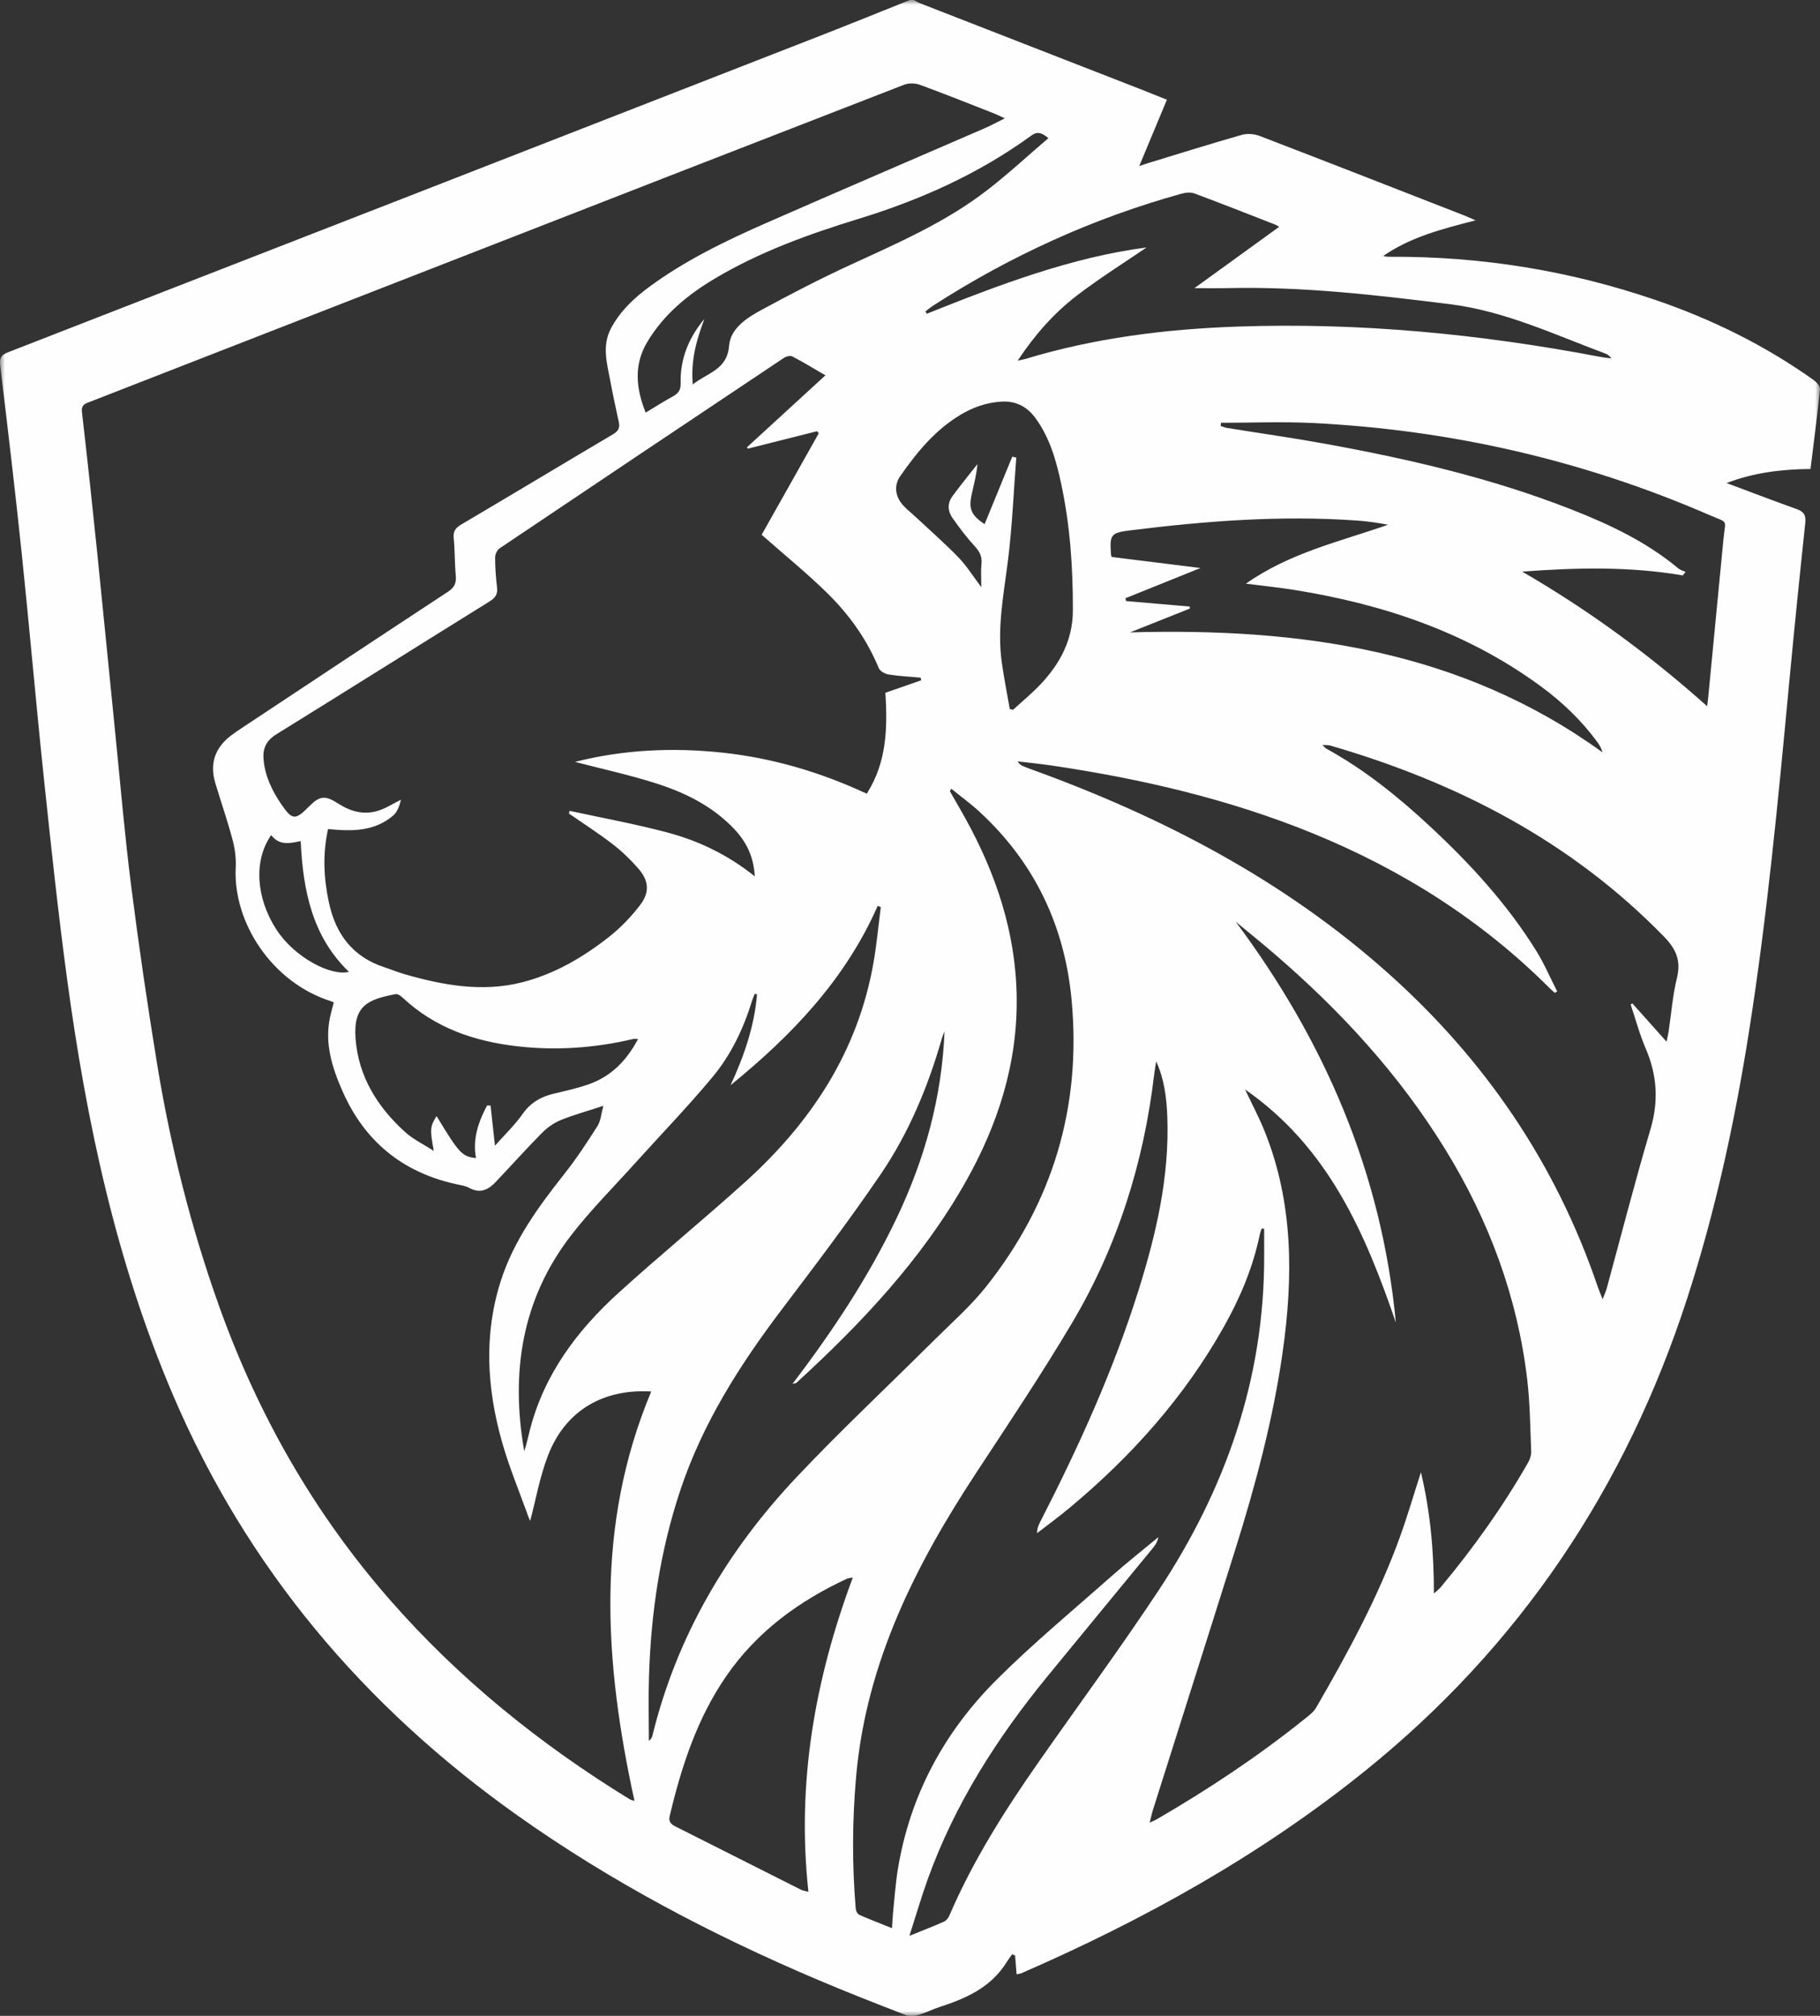 <?xml version="1.0" encoding="UTF-8"?> <svg xmlns="http://www.w3.org/2000/svg" width="186" height="206" viewBox="0 0 186 206" fill="none"><rect x="0" y="0" width="186" height="206" fill="#333333" stroke="none"/><mask id="mask0_49_128" style="mask-type:alpha" maskUnits="userSpaceOnUse" x="0" y="0" width="186" height="206"><path fill-rule="evenodd" clip-rule="evenodd" d="M0 0H186V206H0V0Z" fill="white"></path></mask><g mask="url(#mask0_49_128)"><path fill-rule="evenodd" clip-rule="evenodd" d="M92.994 0H93.378C93.6 0.116 93.814 0.252 94.046 0.341C101.515 3.256 108.983 6.163 116.451 9.073C117.335 9.417 118.214 9.774 119.256 10.189C118.304 12.473 117.387 14.67 116.429 16.967C116.789 16.848 117.078 16.748 117.37 16.656C120.546 15.688 123.711 14.694 126.902 13.784C127.46 13.624 128.179 13.678 128.728 13.89C135.734 16.58 142.72 19.316 149.713 22.044C150.018 22.163 150.313 22.307 150.795 22.518C147.389 23.399 144.162 24.217 141.371 26.154C141.609 26.24 141.828 26.24 142.044 26.24C151.327 26.186 160.37 27.641 169.158 30.643C174.935 32.615 180.37 35.289 185.355 38.838C185.649 39.049 186.028 39.472 185.998 39.759C185.725 42.465 185.371 45.161 185.03 47.924C182.06 47.951 179.196 48.303 176.456 49.365C178.868 50.265 181.243 51.172 183.637 52.029C184.356 52.289 184.578 52.66 184.494 53.443C183.907 58.964 183.348 64.488 182.828 70.014C181.717 81.834 180.599 93.654 178.749 105.387C177.289 114.647 175.311 123.785 172.417 132.711C166.142 152.052 155.314 168.239 139.472 180.996C128.771 189.611 116.894 196.194 104.36 201.655C104.233 201.712 104.079 201.712 103.892 201.745C103.835 201.054 103.789 200.447 103.741 199.84C103.641 199.792 103.54 199.745 103.443 199.699C103.259 199.959 103.062 200.211 102.894 200.485C101.301 203.08 98.742 204.216 96.007 205.099C95.28 205.334 94.59 205.703 93.854 205.903C93.432 206.017 92.902 206.05 92.507 205.895C89.502 204.73 86.494 203.557 83.527 202.295C72.764 197.722 62.451 192.306 52.884 185.52C37.231 174.415 25.245 160.285 17.661 142.513C11.875 128.954 8.843 114.685 6.871 100.156C5.943 93.321 5.216 86.459 4.491 79.599C3.688 71.973 3.03 64.331 2.235 56.702C1.562 50.257 0.802 43.82 0.025 37.386C-0.069 36.597 0.082 36.286 0.829 35.996C28.508 25.23 56.178 14.44 83.846 3.646C86.903 2.454 89.946 1.216 92.994 0ZM102.691 12.094C102.212 11.874 101.945 11.733 101.663 11.622C99.115 10.625 96.576 9.607 94.008 8.666C93.53 8.49 92.87 8.474 92.399 8.658C77.217 14.543 62.048 20.459 46.876 26.373C34.345 31.258 21.813 36.142 9.281 41.027C8.784 41.222 8.283 41.309 8.375 42.11C8.927 46.884 9.441 51.66 9.93 56.439C10.572 62.683 11.175 68.933 11.805 75.18C12.322 80.312 12.757 85.454 13.409 90.566C14.18 96.623 15.064 102.667 16.049 108.692C17.428 117.115 19.498 125.37 22.37 133.413C26.33 144.501 32.048 154.563 39.795 163.427C46.892 171.549 55.178 178.238 64.342 183.857C64.455 183.93 64.601 183.951 64.842 184.033C61.748 169.872 60.809 155.896 66.554 142.199C61.991 141.914 57.88 143.862 56 148.752C55.161 150.927 54.755 153.273 54.185 155.414C54.198 155.441 54.093 155.256 54.023 155.056C53.1 152.48 52.034 149.941 51.293 147.311C49.757 141.857 49.424 136.35 51.193 130.855C52.524 126.724 55.034 123.308 57.679 119.957C58.905 118.407 59.998 116.746 61.058 115.075C61.399 114.541 61.437 113.815 61.661 113.008C60.03 113.542 58.648 113.915 57.328 114.452C56.63 114.734 55.951 115.205 55.418 115.744C53.798 117.38 52.259 119.098 50.674 120.772C49.922 121.566 49.094 122.008 47.977 121.401C47.542 121.162 47.009 121.097 46.514 120.986C41.09 119.764 37.247 116.608 35.002 111.504C33.947 109.109 33.163 106.652 33.722 103.978C33.831 103.461 33.979 102.954 34.112 102.437C33.95 102.369 33.866 102.329 33.779 102.299C27.864 100.413 23.801 94.35 24.09 88.639C24.139 87.697 24.007 86.708 23.76 85.792C23.244 83.855 22.584 81.956 22.008 80.033C21.413 78.058 21.954 76.438 23.579 75.186C23.933 74.912 24.307 74.663 24.677 74.417C31.707 69.762 38.729 65.1 45.775 60.475C46.433 60.045 46.649 59.59 46.579 58.831C46.462 57.552 46.492 56.263 46.368 54.987C46.295 54.255 46.587 53.925 47.179 53.575C52.343 50.528 57.482 47.434 62.643 44.381C63.16 44.072 63.376 43.749 63.246 43.153C62.938 41.75 62.638 40.347 62.372 38.935C62.032 37.123 61.488 35.313 62.467 33.504C63.392 31.794 64.75 30.502 66.275 29.372C69.992 26.62 74.13 24.623 78.334 22.776C85.732 19.527 93.159 16.347 100.573 13.131C101.231 12.847 101.861 12.502 102.691 12.094ZM77.839 54.648C79.716 51.311 81.696 47.794 83.676 44.28C83.619 44.207 83.562 44.137 83.508 44.064C81.147 44.66 78.788 45.253 76.427 45.849C76.397 45.803 76.367 45.754 76.338 45.708C78.98 43.283 81.626 40.859 84.358 38.353C83.135 37.646 82.077 37.001 80.982 36.427C80.774 36.318 80.362 36.408 80.141 36.554C70.438 43.032 60.744 49.523 51.063 56.032C50.812 56.203 50.598 56.637 50.601 56.946C50.603 57.97 50.671 58.999 50.796 60.018C50.879 60.725 50.623 61.096 50.027 61.464C42.754 65.98 35.51 70.54 28.232 75.045C27.223 75.671 26.839 76.465 26.933 77.594C27.079 79.312 27.804 80.799 28.748 82.186C29.857 83.82 30.182 83.831 31.55 82.446C32.695 81.29 33.214 81.243 34.631 82.154C35.873 82.953 37.228 83.292 38.648 82.847C39.462 82.593 40.203 82.105 40.977 81.723C40.836 82.325 40.623 82.964 40.182 83.34C38.253 84.993 35.919 84.96 33.528 84.719C32.957 87.285 33.079 89.783 33.628 92.286C34.334 95.515 36.087 97.796 39.284 98.842C39.979 99.07 40.658 99.354 41.361 99.557C45.297 100.692 49.3 101.41 53.349 100.383C56.633 99.552 59.554 97.85 62.207 95.767C63.4 94.83 64.488 93.703 65.41 92.497C66.424 91.172 66.313 89.989 65.223 88.74C64.428 87.829 63.541 86.976 62.583 86.242C61.153 85.139 59.627 84.164 58.139 83.135C58.164 83.042 58.188 82.95 58.212 82.858C61.507 83.576 64.831 84.183 68.088 85.039C71.355 85.895 74.39 87.347 77.136 89.555C77.035 87.648 76.354 86.123 75.075 84.757C72.813 82.352 69.943 80.956 66.876 79.997C64.193 79.155 61.437 78.551 58.764 77.857C63.684 76.606 68.761 76.364 73.879 76.917C79.005 77.47 83.898 78.927 88.58 81.108C90.654 77.854 90.701 74.343 90.487 70.792C91.753 70.353 92.948 69.936 94.144 69.521C94.125 69.429 94.106 69.34 94.087 69.248C92.986 69.147 91.88 69.096 90.79 68.922C90.427 68.863 89.93 68.576 89.802 68.267C88.599 65.338 86.787 62.816 84.566 60.63C82.456 58.555 80.143 56.683 77.839 54.648ZM127.243 111.328C127.965 112.859 128.669 114.181 129.226 115.56C132.19 122.904 132.174 130.514 131.081 138.194C130.1 145.089 128.301 151.794 126.218 158.426C123.44 167.274 120.624 176.108 117.83 184.951C117.714 185.319 117.636 185.701 117.492 186.257C117.879 186.075 118.055 186.008 118.214 185.915C123.446 182.873 128.482 179.546 133.207 175.756C133.675 175.38 134.214 175.009 134.503 174.507C137.76 168.883 140.86 163.175 143.078 157.039C143.84 154.931 144.465 152.775 145.217 150.448C146.196 154.571 146.54 158.591 146.542 162.837C146.881 162.528 147.081 162.384 147.235 162.2C150.565 158.209 153.578 153.994 156.158 149.475C156.356 149.134 156.499 148.695 156.483 148.31C156.383 145.842 156.364 143.361 156.072 140.914C155.063 132.484 152.16 124.706 147.73 117.494C143.004 109.798 136.97 103.25 130.151 97.398C128.88 96.306 127.576 95.255 126.286 94.188C135.398 106.406 141.211 119.886 142.653 135.149C139.513 125.987 135.75 117.248 127.243 111.328ZM118.158 108.465C118.09 108.906 118.009 109.348 117.955 109.792C116.886 118.846 114.198 127.388 109.545 135.217C106.473 140.386 103.127 145.395 99.821 150.423C93.584 159.905 88.555 169.848 87.506 181.413C87.095 185.967 87.073 190.513 87.455 195.064C87.474 195.281 87.63 195.59 87.806 195.668C88.869 196.14 89.959 196.557 91.16 197.042C91.201 196.416 91.217 195.945 91.266 195.479C91.42 193.98 91.52 192.472 91.763 190.99C93.005 183.464 96.475 177.035 101.796 171.706C105.523 167.976 109.605 164.603 113.557 161.103C115.125 159.713 116.773 158.415 118.385 157.077C118.304 157.521 118.093 157.86 117.844 158.166C114.227 162.574 110.595 166.968 106.986 171.381C101.869 177.639 97.563 184.388 94.809 192.046C94.155 193.867 93.614 195.728 92.94 197.822C94.306 197.269 95.399 196.847 96.465 196.373C96.695 196.272 96.911 196.01 97.014 195.768C99.429 190.147 102.68 185.016 106.17 180.026C110.24 174.201 114.465 168.477 118.387 162.552C125.234 152.211 129.226 140.904 129.196 128.341C129.193 127.415 129.196 126.488 129.196 125.562C129.11 125.559 129.02 125.554 128.934 125.551C128.861 125.789 128.771 126.022 128.723 126.266C128.028 129.59 126.713 132.671 125.06 135.613C121.017 142.8 115.615 148.83 109.315 154.081C108.236 154.983 107.1 155.812 105.988 156.673C105.991 156.169 106.148 155.828 106.318 155.495C110.219 147.888 113.754 140.121 116.326 131.945C118.152 126.147 119.526 120.26 119.296 114.113C119.223 112.165 118.98 110.25 118.158 108.465ZM159.142 101.318C159.061 101.364 158.979 101.41 158.898 101.456C158.733 101.31 158.56 101.174 158.406 101.017C151.436 94.033 143.272 88.883 134.181 85.166C125.593 81.658 116.629 79.583 107.484 78.228C106.326 78.055 105.158 77.944 103.998 77.806C104.171 78.087 104.357 78.204 104.555 78.291C104.847 78.418 105.147 78.526 105.447 78.635C118.796 83.473 131.222 89.94 141.901 99.484C151.76 108.297 158.996 118.884 163.275 131.46C163.399 131.831 163.559 132.191 163.783 132.763C163.978 132.259 164.116 131.98 164.197 131.684C165.679 126.258 167.072 120.802 168.671 115.411C169.526 112.531 169.355 109.86 168.184 107.14C167.559 105.691 167.154 104.146 166.648 102.643C166.707 102.61 166.767 102.575 166.826 102.54C167.957 103.808 169.09 105.076 170.318 106.449C170.41 106.002 170.481 105.726 170.524 105.447C170.8 103.607 170.938 101.738 171.379 99.939C171.811 98.178 171.308 97.002 170.067 95.726C160.543 85.936 148.888 79.949 135.956 76.188C135.75 76.129 135.52 76.156 135.141 76.134C135.377 76.348 135.455 76.454 135.561 76.511C139.453 78.651 142.888 81.417 146.129 84.432C150.248 88.26 154.035 92.383 157.016 97.187C157.827 98.498 158.438 99.936 159.142 101.318ZM96.529 105.393C96.435 105.647 96.321 105.896 96.246 106.157C94.828 111.082 92.87 115.793 89.992 120.016C86.787 124.722 83.341 129.268 79.9 133.808C75.586 139.503 71.793 145.468 69.519 152.312C67.455 158.507 66.519 164.887 66.324 171.392C66.257 173.556 66.313 175.724 66.313 177.891C66.546 177.726 66.633 177.533 66.684 177.333C69.181 167.147 74.341 158.429 81.466 150.889C85.951 146.14 90.728 141.67 95.358 137.059C97.198 135.228 99.175 133.502 100.779 131.481C107.598 122.899 110.546 113.078 109.51 102.136C108.793 94.564 105.702 88.1 100.078 82.931C99.18 82.108 98.188 81.387 97.219 80.602C97.1 80.807 97.068 80.843 97.076 80.853C97.595 81.772 98.133 82.679 98.645 83.603C101.793 89.29 103.814 95.312 103.903 101.876C103.998 108.695 101.982 114.95 98.661 120.816C94.179 128.723 88.036 135.228 81.396 141.305C81.344 141.351 81.25 141.348 80.99 141.418C85.115 136.003 88.761 130.492 91.628 124.492C94.512 118.456 96.262 112.122 96.529 105.393ZM77.368 101.613C77.293 101.592 77.217 101.573 77.141 101.551C77.049 101.776 76.944 101.995 76.873 102.226C75.999 105.07 74.734 107.758 72.846 110.028C70.333 113.054 67.59 115.885 64.958 118.808C62.751 121.26 60.409 123.603 58.394 126.201C53.311 132.757 52.172 140.262 53.574 148.294C53.809 147.609 53.958 146.902 54.136 146.2C55.583 140.484 58.956 135.981 63.211 132.118C67.452 128.266 71.891 124.635 76.143 120.799C82.873 114.725 87.682 107.473 89.272 98.357C89.6 96.485 89.773 94.586 90.013 92.7C89.908 92.657 89.805 92.614 89.7 92.57C86.386 100.102 80.914 105.815 74.661 110.897C76.04 107.928 77.092 104.881 77.368 101.613ZM94.574 31.827C94.623 31.905 94.668 31.984 94.717 32.062C102.104 29.104 109.529 26.281 117.176 25.29C114.933 26.823 112.421 28.392 110.081 30.182C107.733 31.981 105.767 34.192 104.003 36.858C104.444 36.757 104.658 36.722 104.863 36.66C111.912 34.53 119.15 33.628 126.475 33.373C138.944 32.94 151.29 34.132 163.534 36.467C163.913 36.541 164.3 36.573 164.684 36.624C164.497 36.367 164.292 36.213 164.065 36.129C158.85 34.194 153.824 31.789 148.173 31.084C140.622 30.142 133.083 29.264 125.458 29.443C124.43 29.467 123.402 29.445 122.069 29.445C125.077 27.267 127.887 25.235 130.724 23.182C130.616 23.117 130.497 23.019 130.362 22.968C127.6 21.89 124.841 20.801 122.063 19.766C121.687 19.625 121.182 19.671 120.779 19.785C111.736 22.288 103.292 26.132 95.396 31.212C95.109 31.396 94.847 31.621 94.574 31.827ZM124.779 43.205C124.771 43.313 124.76 43.422 124.749 43.53C124.974 43.6 125.193 43.698 125.423 43.736C128.701 44.264 131.993 44.727 135.26 45.318C143.875 46.876 152.393 48.84 160.575 52.053C164.481 53.586 168.263 55.363 171.525 58.089C171.727 58.259 172.014 58.327 172.263 58.441C172.168 58.56 172.071 58.682 171.976 58.801C166.531 57.869 161.068 58.002 155.563 58.414C162.315 62.32 168.552 66.885 174.462 72.165C174.513 71.767 174.546 71.583 174.562 71.401C175.087 65.972 175.612 60.543 176.131 55.114C176.334 52.99 176.707 53.505 174.695 52.63C161.749 47.011 148.214 43.923 134.141 43.227C131.027 43.072 127.901 43.205 124.779 43.205ZM115.488 64.623C132.75 64.146 149.269 66.381 163.778 76.885C163.645 76.421 163.445 76.104 163.223 75.801C161.617 73.615 159.675 71.759 157.5 70.158C149.991 64.631 141.441 61.765 132.355 60.297C130.746 60.037 129.123 59.874 127.33 59.644C131.836 56.471 136.951 55.342 141.852 53.624C140.805 53.421 139.769 53.272 138.728 53.199C130.949 52.641 123.216 53.237 115.499 54.199C113.5 54.448 113.389 54.637 113.548 56.745C113.551 56.775 113.573 56.802 113.624 56.918C116.527 57.279 119.478 57.647 122.688 58.045C119.962 59.143 117.487 60.14 115.015 61.134C115.036 61.229 115.061 61.326 115.082 61.421C117.251 61.608 119.423 61.797 121.593 61.984V62.193C119.559 63.003 117.525 63.813 115.488 64.623ZM87.154 161.208C86.811 161.273 86.676 161.273 86.565 161.325C81.65 163.609 77.39 166.711 74.258 171.229C71.244 175.58 69.648 180.503 68.439 185.588C68.312 186.129 68.548 186.403 69.002 186.631C73.295 188.787 77.579 190.954 81.869 193.114C82.072 193.214 82.313 193.238 82.618 193.319C81.407 182.207 83.267 171.641 87.154 161.208ZM103.449 46.67C103.586 46.7 103.722 46.73 103.86 46.759C103.589 50.27 103.449 53.797 103.01 57.287C102.575 60.757 101.882 64.195 102.383 67.709C102.607 69.299 102.924 70.876 103.197 72.458C103.313 72.48 103.427 72.501 103.543 72.526C104.476 71.664 105.466 70.854 106.34 69.93C108.334 67.825 109.637 65.39 109.645 62.385C109.659 58.01 109.361 53.667 108.439 49.384C107.933 47.028 107.279 44.719 105.826 42.733C104.977 41.571 103.857 40.962 102.38 41.04C100.844 41.122 99.445 41.615 98.144 42.398C95.561 43.947 93.698 46.226 92.004 48.65C91.371 49.558 91.466 50.625 92.185 51.506C92.586 51.996 93.108 52.386 93.573 52.822C95.039 54.193 96.554 55.518 97.952 56.959C98.772 57.804 99.405 58.834 100.287 60.001C100.287 59.018 100.232 58.314 100.303 57.623C100.378 56.889 100.135 56.385 99.637 55.843C98.796 54.93 98.041 53.93 97.327 52.912C96.851 52.234 96.814 51.43 97.314 50.742C98.136 49.609 99.029 48.528 99.889 47.428C99.797 48.555 99.51 49.566 99.291 50.59C98.98 52.034 99.286 52.673 100.625 53.562C101.569 51.259 102.507 48.965 103.449 46.67ZM65.207 106.173C64.958 106.173 64.828 106.148 64.712 106.175C60.822 107.091 56.895 107.373 52.924 106.926C48.515 106.427 44.466 105.059 41.147 101.949C40.955 101.77 40.642 101.548 40.431 101.589C37.65 102.128 36.089 102.719 36.335 106.11C36.622 110.017 38.583 113.135 41.423 115.703C42.216 116.421 43.227 116.898 44.336 117.611C43.92 115.411 43.955 115.094 44.618 114.051C46.925 117.868 47.222 118.19 48.648 118.345C48.28 116.381 48.891 114.647 49.773 112.975C49.892 112.975 50.014 112.973 50.133 112.97C50.276 114.281 50.422 115.592 50.585 117.077C51.569 115.964 52.613 114.967 53.43 113.81C54.231 112.677 55.259 112.087 56.543 111.775C57.75 111.485 58.97 111.22 60.138 110.813C62.44 110.012 64.039 108.394 65.207 106.173ZM70.801 39.288C72.337 38.058 74.317 37.8 74.512 35.324C74.653 33.566 76.321 32.482 77.812 31.675C80.809 30.047 83.841 28.478 86.935 27.053C91.747 24.84 96.616 22.727 100.846 19.465C103.008 17.799 105.017 15.932 107.143 14.117C106.427 13.505 105.972 13.434 105.396 13.854C100.046 17.75 94.111 20.408 87.814 22.342C82.689 23.916 77.647 25.723 73.011 28.492C70.265 30.133 67.834 32.138 66.159 34.929C64.753 37.275 64.988 39.664 65.986 42.165C66.984 41.563 67.869 40.992 68.791 40.493C69.359 40.181 69.581 39.821 69.562 39.136C69.5 36.646 70.406 34.49 71.986 32.593C71.215 34.669 70.576 36.76 70.801 39.288ZM27.712 85.34C25.892 87.954 26.168 91.793 28.256 95.003C30.109 97.853 33.833 99.777 35.656 99.311C31.883 95.667 30.963 90.953 30.731 85.952C29.606 86.19 28.553 86.426 27.712 85.34Z" fill="#FEFEFE"></path></g></svg> 